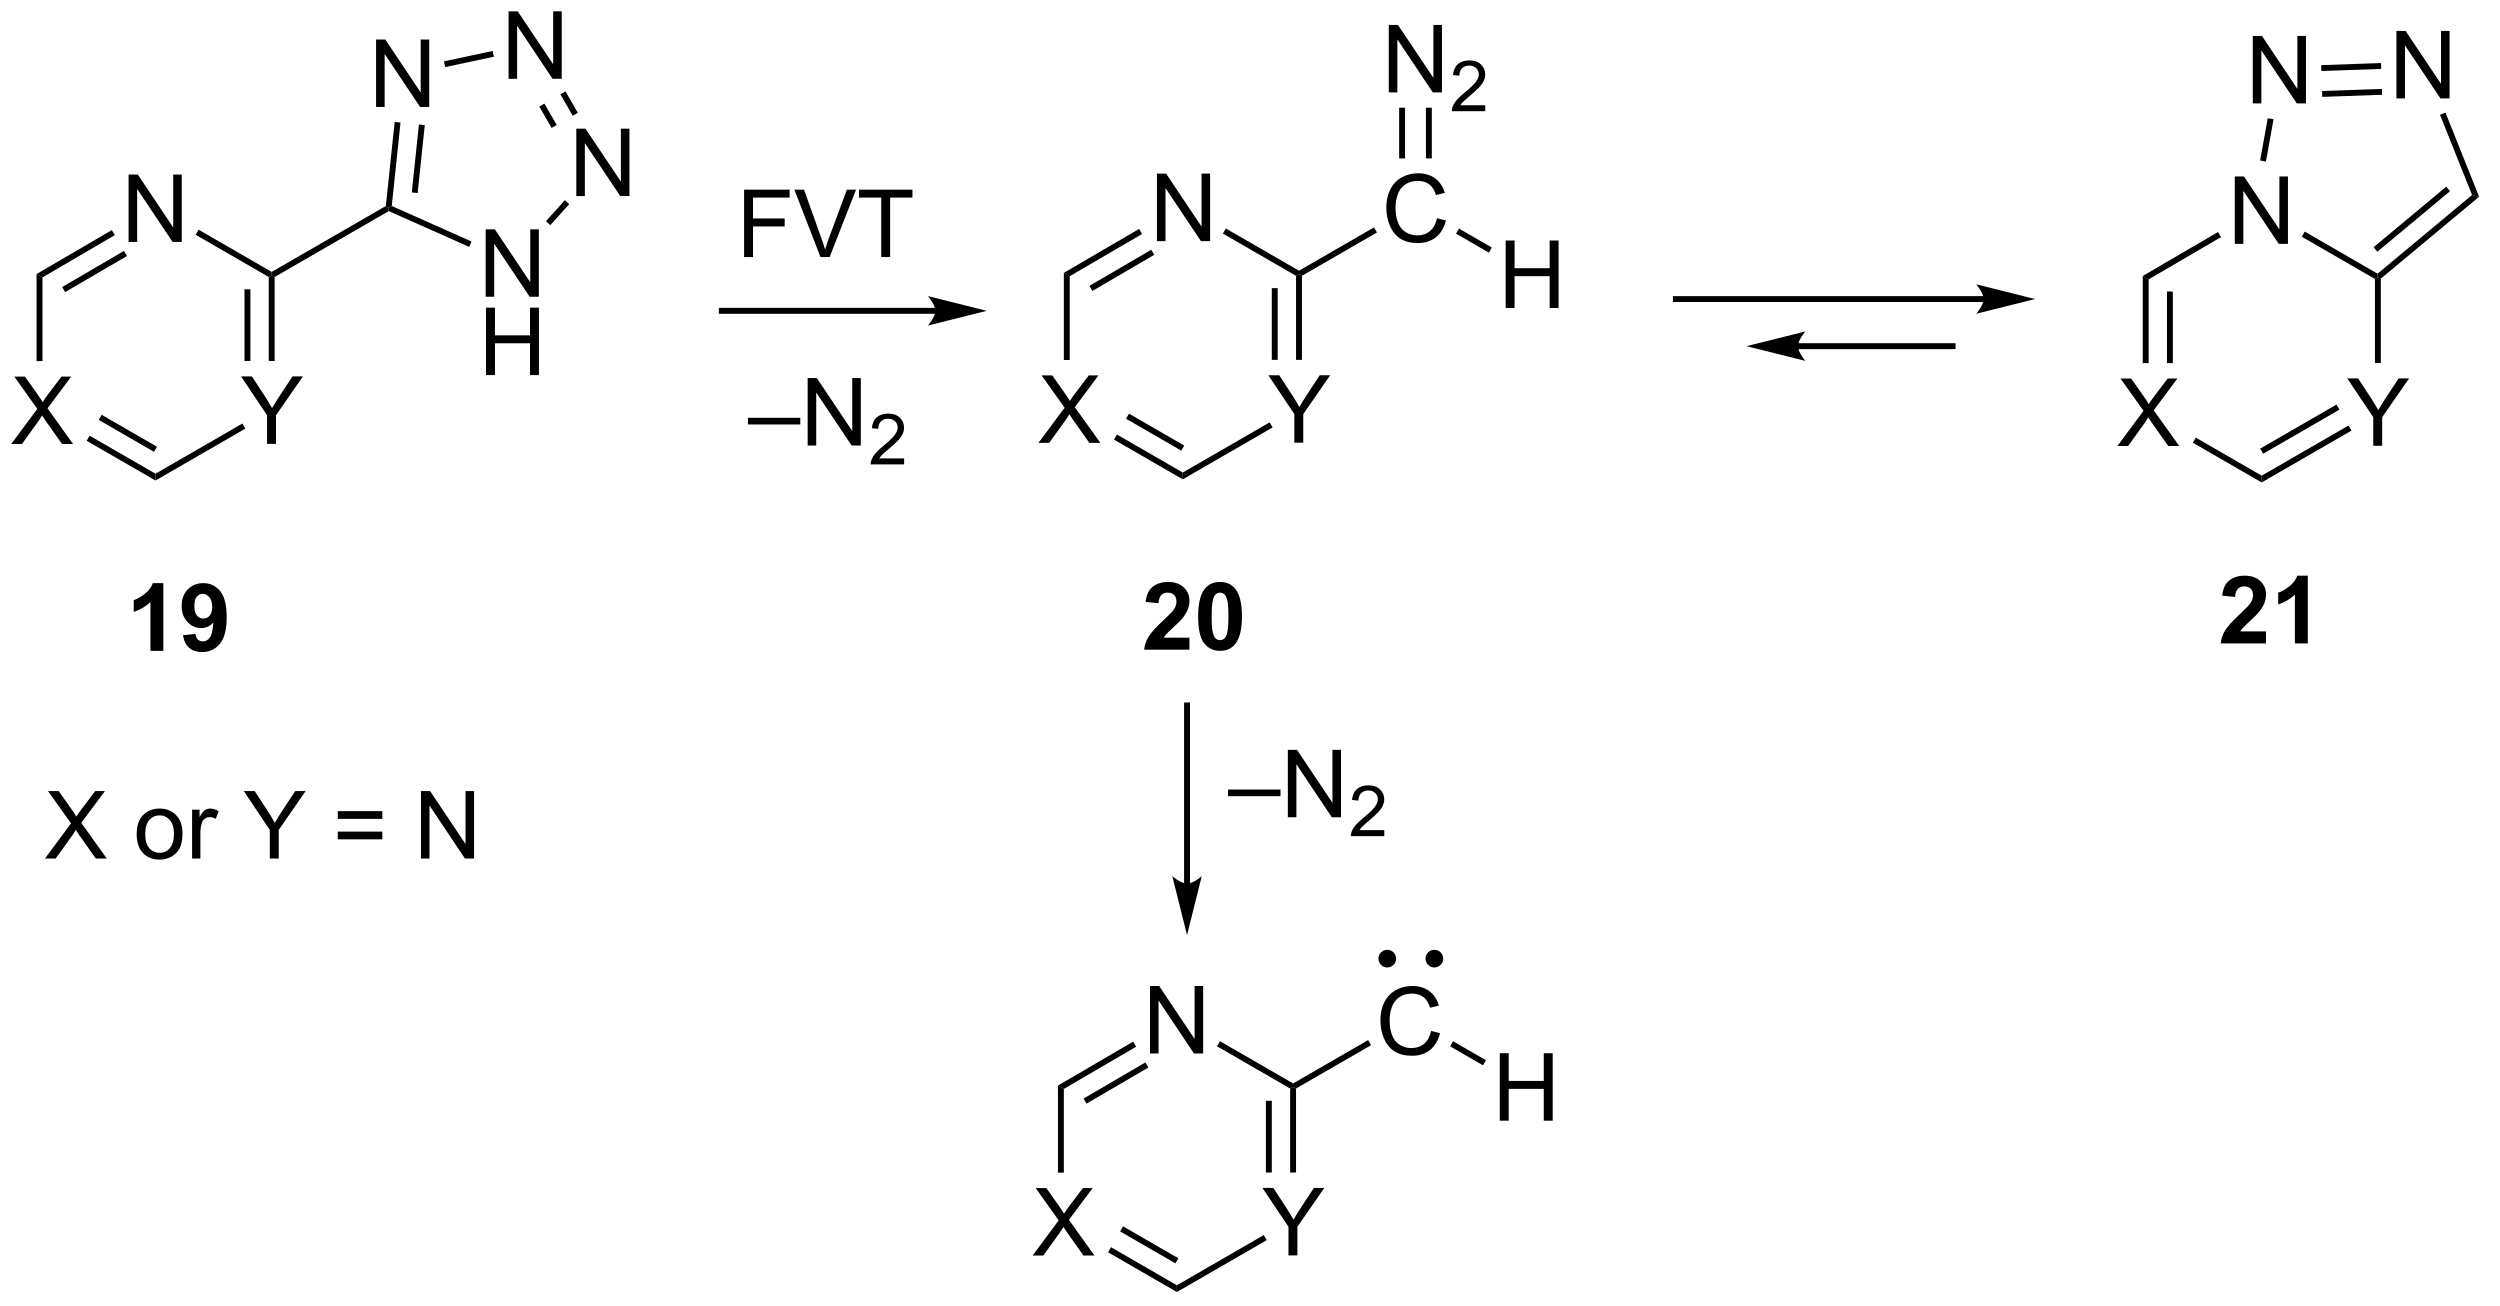 <?xml version="1.0" encoding="UTF-8"?>
<!DOCTYPE svg PUBLIC '-//W3C//DTD SVG 1.0//EN'
          'http://www.w3.org/TR/2001/REC-SVG-20010904/DTD/svg10.dtd'>
<svg stroke-dasharray="none" shape-rendering="auto" xmlns="http://www.w3.org/2000/svg" font-family="'Dialog'" text-rendering="auto" width="291" fill-opacity="1" color-interpolation="auto" color-rendering="auto" preserveAspectRatio="xMidYMid meet" font-size="12px" viewBox="0 0 291 152" fill="black" xmlns:xlink="http://www.w3.org/1999/xlink" stroke="black" image-rendering="auto" stroke-miterlimit="10" stroke-linecap="square" stroke-linejoin="miter" font-style="normal" stroke-width="1" height="152" stroke-dashoffset="0" font-weight="normal" stroke-opacity="1"
><!--Generated by the Batik Graphics2D SVG Generator--><defs id="genericDefs"
  /><g
  ><defs id="defs1"
    ><clipPath clipPathUnits="userSpaceOnUse" id="clipPath1"
      ><path d="M0.683 1.596 L218.202 1.596 L218.202 115.438 L0.683 115.438 L0.683 1.596 Z"
      /></clipPath
      ><clipPath clipPathUnits="userSpaceOnUse" id="clipPath2"
      ><path d="M54.7 27.601 L54.7 138.278 L266.171 138.278 L266.171 27.601 Z"
      /></clipPath
    ></defs
    ><g transform="scale(1.333,1.333) translate(-0.683,-1.596) matrix(1.029,0,0,1.029,-55.581,-26.795)"
    ><path d="M152.856 48.052 L152.856 42.325 L153.635 42.325 L156.643 46.82 L156.643 42.325 L157.369 42.325 L157.369 48.052 L156.59 48.052 L153.583 43.552 L153.583 48.052 L152.856 48.052 Z" stroke="none" clip-path="url(#clipPath2)"
    /></g
    ><g transform="matrix(1.371,0,0,1.371,-75.02,-37.854)"
    ><path d="M164.612 65.195 L164.612 62.768 L162.403 59.469 L163.325 59.469 L164.455 61.195 Q164.768 61.68 165.036 62.164 Q165.294 61.714 165.661 61.151 L166.77 59.469 L167.653 59.469 L165.369 62.768 L165.369 65.195 L164.612 65.195 Z" stroke="none" clip-path="url(#clipPath2)"
    /></g
    ><g transform="matrix(1.371,0,0,1.371,-75.02,-37.854)"
    ><path d="M142.89 65.208 L145.104 62.223 L143.151 59.481 L144.054 59.481 L145.094 60.95 Q145.416 61.406 145.554 61.653 Q145.744 61.34 146.007 60.999 L147.159 59.481 L147.984 59.481 L145.971 62.179 L148.14 65.208 L147.203 65.208 L145.76 63.163 Q145.64 62.989 145.51 62.781 Q145.32 63.093 145.237 63.21 L143.799 65.208 L142.89 65.208 Z" stroke="none" clip-path="url(#clipPath2)"
    /></g
    ><g transform="matrix(1.371,0,0,1.371,-75.02,-37.854)"
    ><path d="M158.547 47.443 L158.797 47.01 L165.005 50.594 L165.005 50.883 L164.755 51.027 Z" stroke="none" clip-path="url(#clipPath2)"
    /></g
    ><g transform="matrix(1.371,0,0,1.371,-75.02,-37.854)"
    ><path d="M164.755 51.027 L165.005 50.883 L165.255 51.027 L165.255 58.161 L164.755 58.161 ZM162.696 52.072 L162.696 58.161 L163.196 58.161 L163.196 52.072 Z" stroke="none" clip-path="url(#clipPath2)"
    /></g
    ><g transform="matrix(1.371,0,0,1.371,-75.02,-37.854)"
    ><path d="M162.516 63.468 L162.766 63.901 L155.137 68.306 L155.137 67.729 Z" stroke="none" clip-path="url(#clipPath2)"
    /></g
    ><g transform="matrix(1.371,0,0,1.371,-75.02,-37.854)"
    ><path d="M155.137 67.729 L155.137 68.306 L149.297 64.934 L149.547 64.501 ZM155.262 65.438 L150.571 62.729 L150.321 63.162 L155.012 65.871 Z" stroke="none" clip-path="url(#clipPath2)"
    /></g
    ><g transform="matrix(1.371,0,0,1.371,-75.02,-37.854)"
    ><path d="M145.541 58.173 L145.041 58.173 L145.041 50.775 L145.541 51.062 Z" stroke="none" clip-path="url(#clipPath2)"
    /></g
    ><g transform="matrix(1.371,0,0,1.371,-75.02,-37.854)"
    ><path d="M151.43 47.044 L151.682 47.476 L145.541 51.062 L145.041 50.775 ZM152.464 48.813 L147.214 51.879 L147.467 52.311 L152.716 49.245 Z" stroke="none" clip-path="url(#clipPath2)"
    /></g
    ><g transform="matrix(1.371,0,0,1.371,-75.02,-37.854)"
    ><path d="M176.724 46.139 L177.482 46.33 Q177.245 47.264 176.625 47.757 Q176.005 48.246 175.112 48.246 Q174.185 48.246 173.604 47.869 Q173.026 47.491 172.721 46.778 Q172.419 46.061 172.419 45.241 Q172.419 44.345 172.761 43.681 Q173.104 43.014 173.734 42.668 Q174.365 42.322 175.123 42.322 Q175.982 42.322 176.568 42.759 Q177.154 43.197 177.386 43.991 L176.638 44.166 Q176.44 43.541 176.06 43.257 Q175.682 42.97 175.107 42.97 Q174.448 42.97 174.003 43.288 Q173.56 43.603 173.38 44.137 Q173.201 44.671 173.201 45.236 Q173.201 45.968 173.414 46.512 Q173.628 47.056 174.076 47.327 Q174.526 47.595 175.049 47.595 Q175.685 47.595 176.125 47.228 Q176.568 46.861 176.724 46.139 Z" stroke="none" clip-path="url(#clipPath2)"
    /></g
    ><g transform="matrix(1.371,0,0,1.371,-75.02,-37.854)"
    ><path d="M165.255 51.027 L165.005 50.883 L165.005 50.594 L171.375 46.916 L171.625 47.349 Z" stroke="none" clip-path="url(#clipPath2)"
    /></g
    ><g transform="matrix(1.371,0,0,1.371,-75.02,-37.854)"
    ><path d="M244.457 48.318 L244.457 42.591 L245.235 42.591 L248.243 47.086 L248.243 42.591 L248.97 42.591 L248.97 48.318 L248.191 48.318 L245.183 43.818 L245.183 48.318 L244.457 48.318 Z" stroke="none" clip-path="url(#clipPath2)"
    /></g
    ><g transform="matrix(1.371,0,0,1.371,-75.02,-37.854)"
    ><path d="M256.212 65.461 L256.212 63.034 L254.004 59.735 L254.926 59.735 L256.056 61.461 Q256.368 61.946 256.637 62.43 Q256.894 61.979 257.262 61.417 L258.371 59.735 L259.254 59.735 L256.97 63.034 L256.97 65.461 L256.212 65.461 Z" stroke="none" clip-path="url(#clipPath2)"
    /></g
    ><g transform="matrix(1.371,0,0,1.371,-75.02,-37.854)"
    ><path d="M234.491 65.474 L236.705 62.489 L234.751 59.747 L235.655 59.747 L236.694 61.216 Q237.017 61.672 237.155 61.919 Q237.345 61.606 237.608 61.265 L238.759 59.747 L239.585 59.747 L237.572 62.445 L239.741 65.474 L238.804 65.474 L237.361 63.429 Q237.241 63.255 237.111 63.047 Q236.921 63.359 236.837 63.476 L235.4 65.474 L234.491 65.474 Z" stroke="none" clip-path="url(#clipPath2)"
    /></g
    ><g transform="matrix(1.371,0,0,1.371,-75.02,-37.854)"
    ><path d="M250.147 47.709 L250.397 47.276 L256.579 50.845 L256.605 51.149 L256.355 51.293 Z" stroke="none" clip-path="url(#clipPath2)"
    /></g
    ><g transform="matrix(1.371,0,0,1.371,-75.02,-37.854)"
    ><path d="M256.355 51.293 L256.605 51.149 L256.855 51.266 L256.855 58.427 L256.355 58.427 Z" stroke="none" clip-path="url(#clipPath2)"
    /></g
    ><g transform="matrix(1.371,0,0,1.371,-75.02,-37.854)"
    ><path d="M254.117 63.734 L254.367 64.167 L246.738 68.572 L246.738 67.995 ZM253.091 61.958 L246.613 65.698 L246.863 66.132 L253.341 62.391 Z" stroke="none" clip-path="url(#clipPath2)"
    /></g
    ><g transform="matrix(1.371,0,0,1.371,-75.02,-37.854)"
    ><path d="M246.738 67.995 L246.738 68.572 L240.898 65.2 L241.148 64.767 Z" stroke="none" clip-path="url(#clipPath2)"
    /></g
    ><g transform="matrix(1.371,0,0,1.371,-75.02,-37.854)"
    ><path d="M237.142 58.439 L236.642 58.439 L236.642 51.041 L237.142 51.328 ZM239.197 58.439 L239.197 52.364 L238.697 52.364 L238.697 58.439 Z" stroke="none" clip-path="url(#clipPath2)"
    /></g
    ><g transform="matrix(1.371,0,0,1.371,-75.02,-37.854)"
    ><path d="M243.031 47.31 L243.283 47.741 L237.142 51.328 L236.642 51.041 Z" stroke="none" clip-path="url(#clipPath2)"
    /></g
    ><g transform="matrix(1.371,0,0,1.371,-75.02,-37.854)"
    ><path d="M256.855 51.266 L256.605 51.149 L256.579 50.845 L264.6 44.164 L265.199 44.316 ZM256.563 48.981 L262.731 43.843 L262.411 43.458 L256.243 48.596 Z" stroke="none" clip-path="url(#clipPath2)"
    /></g
    ><g transform="matrix(1.371,0,0,1.371,-75.02,-37.854)"
    ><path d="M258.179 35.963 L258.179 30.236 L258.957 30.236 L261.965 34.731 L261.965 30.236 L262.692 30.236 L262.692 35.963 L261.913 35.963 L258.905 31.463 L258.905 35.963 L258.179 35.963 Z" stroke="none" clip-path="url(#clipPath2)"
    /></g
    ><g transform="matrix(1.371,0,0,1.371,-75.02,-37.854)"
    ><path d="M245.985 36.391 L245.985 30.664 L246.763 30.664 L249.771 35.159 L249.771 30.664 L250.498 30.664 L250.498 36.391 L249.719 36.391 L246.711 31.891 L246.711 36.391 L245.985 36.391 Z" stroke="none" clip-path="url(#clipPath2)"
    /></g
    ><g transform="matrix(1.371,0,0,1.371,-75.02,-37.854)"
    ><path d="M265.199 44.316 L264.6 44.164 L261.88 37.355 L262.344 37.17 Z" stroke="none" clip-path="url(#clipPath2)"
    /></g
    ><g transform="matrix(1.371,0,0,1.371,-75.02,-37.854)"
    ><path d="M256.87 32.963 L256.887 33.463 L251.809 33.641 L251.792 33.141 ZM256.947 35.158 L251.869 35.336 L251.886 35.836 L256.965 35.657 Z" stroke="none" clip-path="url(#clipPath2)"
    /></g
    ><g transform="matrix(1.371,0,0,1.371,-75.02,-37.854)"
    ><path d="M247.254 37.647 L247.746 37.735 L247.1 41.328 L246.608 41.239 Z" stroke="none" clip-path="url(#clipPath2)"
    /></g
    ><g transform="matrix(1.371,0,0,1.371,-75.02,-37.854)"
    ><path d="M172.63 35.453 L172.63 29.726 L173.409 29.726 L176.417 34.221 L176.417 29.726 L177.143 29.726 L177.143 35.453 L176.365 35.453 L173.357 30.953 L173.357 35.453 L172.63 35.453 Z" stroke="none" clip-path="url(#clipPath2)"
    /></g
    ><g transform="matrix(1.371,0,0,1.371,-75.02,-37.854)"
    ><path d="M180.82 36.545 L180.82 37.053 L177.98 37.053 Q177.974 36.861 178.042 36.686 Q178.15 36.397 178.388 36.115 Q178.628 35.834 179.079 35.465 Q179.779 34.891 180.025 34.555 Q180.271 34.219 180.271 33.92 Q180.271 33.608 180.046 33.393 Q179.824 33.176 179.462 33.176 Q179.082 33.176 178.853 33.404 Q178.625 33.633 178.623 34.037 L178.079 33.983 Q178.136 33.375 178.5 33.059 Q178.863 32.74 179.474 32.74 Q180.093 32.74 180.453 33.084 Q180.814 33.426 180.814 33.932 Q180.814 34.19 180.708 34.44 Q180.603 34.688 180.357 34.963 Q180.113 35.238 179.544 35.719 Q179.07 36.117 178.935 36.26 Q178.8 36.403 178.712 36.545 L180.82 36.545 Z" stroke="none" clip-path="url(#clipPath2)"
    /></g
    ><g transform="matrix(1.371,0,0,1.371,-75.02,-37.854)"
    ><path d="M176.282 41.059 L176.282 36.753 L175.782 36.753 L175.782 41.059 ZM174.01 41.059 L174.01 36.753 L173.51 36.753 L173.51 41.059 Z" stroke="none" clip-path="url(#clipPath2)"
    /></g
    ><g transform="matrix(1.371,0,0,1.371,-75.02,-37.854)"
    ><path d="M182.553 53.758 L182.553 48.031 L183.31 48.031 L183.31 50.383 L186.287 50.383 L186.287 48.031 L187.045 48.031 L187.045 53.758 L186.287 53.758 L186.287 51.057 L183.31 51.057 L183.31 53.758 L182.553 53.758 Z" stroke="none" clip-path="url(#clipPath2)"
    /></g
    ><g transform="matrix(1.371,0,0,1.371,-75.02,-37.854)"
    ><path d="M178.339 47.449 L178.589 47.016 L181.378 48.626 L181.128 49.059 Z" stroke="none" clip-path="url(#clipPath2)"
    /></g
    ><g transform="matrix(1.371,0,0,1.371,-75.02,-37.854)"
    ><path d="M155.705 81.748 L155.705 82.769 L151.858 82.769 Q151.921 82.191 152.233 81.673 Q152.546 81.154 153.468 80.3 Q154.21 79.608 154.377 79.363 Q154.603 79.022 154.603 78.691 Q154.603 78.324 154.405 78.126 Q154.21 77.928 153.861 77.928 Q153.517 77.928 153.314 78.136 Q153.111 78.342 153.08 78.824 L151.986 78.714 Q152.085 77.808 152.601 77.415 Q153.116 77.019 153.89 77.019 Q154.736 77.019 155.22 77.477 Q155.705 77.933 155.705 78.613 Q155.705 78.998 155.567 79.35 Q155.429 79.699 155.127 80.082 Q154.929 80.334 154.408 80.811 Q153.89 81.287 153.749 81.444 Q153.611 81.6 153.525 81.748 L155.705 81.748 ZM158.302 77.019 Q159.136 77.019 159.605 77.613 Q160.162 78.316 160.162 79.944 Q160.162 81.569 159.599 82.279 Q159.136 82.868 158.302 82.868 Q157.466 82.868 156.953 82.225 Q156.443 81.582 156.443 79.933 Q156.443 78.316 157.006 77.605 Q157.472 77.019 158.302 77.019 ZM158.302 77.928 Q158.105 77.928 157.948 78.056 Q157.792 78.183 157.706 78.511 Q157.591 78.936 157.591 79.944 Q157.591 80.951 157.693 81.329 Q157.795 81.707 157.948 81.832 Q158.105 81.957 158.302 81.957 Q158.503 81.957 158.659 81.829 Q158.815 81.701 158.901 81.373 Q159.013 80.951 159.013 79.944 Q159.013 78.936 158.912 78.561 Q158.81 78.183 158.657 78.056 Q158.503 77.928 158.302 77.928 Z" stroke="none" clip-path="url(#clipPath2)"
    /></g
    ><g transform="matrix(1.371,0,0,1.371,-75.02,-37.854)"
    ><path d="M247.106 81.216 L247.106 82.236 L243.259 82.236 Q243.322 81.658 243.634 81.14 Q243.947 80.622 244.869 79.767 Q245.611 79.075 245.778 78.83 Q246.004 78.489 246.004 78.158 Q246.004 77.791 245.806 77.593 Q245.611 77.395 245.262 77.395 Q244.918 77.395 244.715 77.603 Q244.512 77.809 244.481 78.291 L243.387 78.182 Q243.486 77.275 244.002 76.882 Q244.517 76.486 245.291 76.486 Q246.137 76.486 246.621 76.945 Q247.106 77.4 247.106 78.08 Q247.106 78.466 246.968 78.817 Q246.83 79.166 246.528 79.549 Q246.33 79.801 245.809 80.278 Q245.291 80.754 245.15 80.911 Q245.012 81.067 244.926 81.216 L247.106 81.216 ZM250.657 82.236 L249.56 82.236 L249.56 78.098 Q248.959 78.661 248.141 78.932 L248.141 77.934 Q248.571 77.794 249.073 77.403 Q249.578 77.01 249.766 76.486 L250.657 76.486 L250.657 82.236 Z" stroke="none" clip-path="url(#clipPath2)"
    /></g
    ><g transform="matrix(1.371,0,0,1.371,-75.02,-37.854)"
    ><path d="M65.638 48.153 L65.638 42.426 L66.417 42.426 L69.425 46.921 L69.425 42.426 L70.151 42.426 L70.151 48.153 L69.373 48.153 L66.365 43.653 L66.365 48.153 L65.638 48.153 Z" stroke="none" clip-path="url(#clipPath2)"
    /></g
    ><g transform="matrix(1.371,0,0,1.371,-75.02,-37.854)"
    ><path d="M77.394 65.296 L77.394 62.869 L75.185 59.569 L76.107 59.569 L77.237 61.296 Q77.55 61.78 77.818 62.265 Q78.076 61.814 78.443 61.252 L79.552 59.569 L80.435 59.569 L78.151 62.869 L78.151 65.296 L77.394 65.296 Z" stroke="none" clip-path="url(#clipPath2)"
    /></g
    ><g transform="matrix(1.371,0,0,1.371,-75.02,-37.854)"
    ><path d="M55.673 65.308 L57.886 62.324 L55.933 59.582 L56.837 59.582 L57.876 61.05 Q58.199 61.506 58.337 61.754 Q58.527 61.441 58.79 61.1 L59.941 59.582 L60.766 59.582 L58.753 62.28 L60.923 65.308 L59.985 65.308 L58.542 63.264 Q58.423 63.09 58.292 62.881 Q58.102 63.194 58.019 63.311 L56.581 65.308 L55.673 65.308 Z" stroke="none" clip-path="url(#clipPath2)"
    /></g
    ><g transform="matrix(1.371,0,0,1.371,-75.02,-37.854)"
    ><path d="M71.329 47.544 L71.579 47.111 L77.787 50.695 L77.787 50.984 L77.537 51.128 Z" stroke="none" clip-path="url(#clipPath2)"
    /></g
    ><g transform="matrix(1.371,0,0,1.371,-75.02,-37.854)"
    ><path d="M77.537 51.128 L77.787 50.984 L78.037 51.128 L78.037 58.262 L77.537 58.262 ZM75.478 52.172 L75.478 58.262 L75.978 58.262 L75.978 52.172 Z" stroke="none" clip-path="url(#clipPath2)"
    /></g
    ><g transform="matrix(1.371,0,0,1.371,-75.02,-37.854)"
    ><path d="M75.298 63.569 L75.548 64.002 L67.92 68.407 L67.92 67.829 Z" stroke="none" clip-path="url(#clipPath2)"
    /></g
    ><g transform="matrix(1.371,0,0,1.371,-75.02,-37.854)"
    ><path d="M67.92 67.829 L67.92 68.407 L62.08 65.035 L62.33 64.602 ZM68.045 65.538 L63.353 62.83 L63.103 63.263 L67.795 65.971 Z" stroke="none" clip-path="url(#clipPath2)"
    /></g
    ><g transform="matrix(1.371,0,0,1.371,-75.02,-37.854)"
    ><path d="M58.324 58.274 L57.824 58.274 L57.824 50.876 L58.324 51.163 Z" stroke="none" clip-path="url(#clipPath2)"
    /></g
    ><g transform="matrix(1.371,0,0,1.371,-75.02,-37.854)"
    ><path d="M64.212 47.145 L64.464 47.576 L58.324 51.163 L57.824 50.876 ZM65.246 48.914 L59.997 51.98 L60.249 52.411 L65.498 49.346 Z" stroke="none" clip-path="url(#clipPath2)"
    /></g
    ><g transform="matrix(1.371,0,0,1.371,-75.02,-37.854)"
    ><path d="M78.037 51.128 L77.787 50.984 L77.787 50.695 L87.477 45.1 L87.713 45.253 L87.727 45.533 Z" stroke="none" clip-path="url(#clipPath2)"
    /></g
    ><g transform="matrix(1.371,0,0,1.371,-75.02,-37.854)"
    ><path d="M95.953 52.806 L95.953 47.079 L96.731 47.079 L99.739 51.574 L99.739 47.079 L100.466 47.079 L100.466 52.806 L99.687 52.806 L96.679 48.306 L96.679 52.806 L95.953 52.806 Z" stroke="none" clip-path="url(#clipPath2)"
    /></g
    ><g transform="matrix(1.371,0,0,1.371,-75.02,-37.854)"
    ><path d="M95.984 59.456 L95.984 53.729 L96.742 53.729 L96.742 56.081 L99.718 56.081 L99.718 53.729 L100.476 53.729 L100.476 59.456 L99.718 59.456 L99.718 56.755 L96.742 56.755 L96.742 59.456 L95.984 59.456 Z" stroke="none" clip-path="url(#clipPath2)"
    /></g
    ><g transform="matrix(1.371,0,0,1.371,-75.02,-37.854)"
    ><path d="M103.648 44.259 L103.648 38.533 L104.426 38.533 L107.434 43.028 L107.434 38.533 L108.161 38.533 L108.161 44.259 L107.382 44.259 L104.374 39.759 L104.374 44.259 L103.648 44.259 Z" stroke="none" clip-path="url(#clipPath2)"
    /></g
    ><g transform="matrix(1.371,0,0,1.371,-75.02,-37.854)"
    ><path d="M97.898 34.3 L97.898 28.573 L98.676 28.573 L101.684 33.068 L101.684 28.573 L102.411 28.573 L102.411 34.3 L101.632 34.3 L98.624 29.8 L98.624 34.3 L97.898 34.3 Z" stroke="none" clip-path="url(#clipPath2)"
    /></g
    ><g transform="matrix(1.371,0,0,1.371,-75.02,-37.854)"
    ><path d="M86.649 36.691 L86.649 30.964 L87.428 30.964 L90.436 35.459 L90.436 30.964 L91.162 30.964 L91.162 36.691 L90.383 36.691 L87.376 32.191 L87.376 36.691 L86.649 36.691 Z" stroke="none" clip-path="url(#clipPath2)"
    /></g
    ><g transform="matrix(1.371,0,0,1.371,-75.02,-37.854)"
    ><path d="M87.727 45.533 L87.713 45.253 L87.98 45.099 L94.754 48.115 L94.551 48.571 Z" stroke="none" clip-path="url(#clipPath2)"
    /></g
    ><g transform="matrix(1.371,0,0,1.371,-75.02,-37.854)"
    ><path d="M101.441 46.725 L101.069 46.391 L102.676 44.606 L103.048 44.941 Z" stroke="none" clip-path="url(#clipPath2)"
    /></g
    ><g transform="matrix(1.371,0,0,1.371,-75.02,-37.854)"
    ><path d="M103.778 37.186 L103.345 37.436 L102.299 35.623 L102.732 35.373 ZM101.986 38.221 L100.939 36.408 L100.506 36.658 L101.552 38.471 Z" stroke="none" clip-path="url(#clipPath2)"
    /></g
    ><g transform="matrix(1.371,0,0,1.371,-75.02,-37.854)"
    ><path d="M96.546 31.938 L96.65 32.427 L92.517 33.306 L92.413 32.817 Z" stroke="none" clip-path="url(#clipPath2)"
    /></g
    ><g transform="matrix(1.371,0,0,1.371,-75.02,-37.854)"
    ><path d="M88.227 37.965 L88.725 38.017 L87.98 45.099 L87.713 45.253 L87.477 45.1 ZM90.286 38.181 L89.68 43.947 L90.177 44 L90.783 38.233 Z" stroke="none" clip-path="url(#clipPath2)"
    /></g
    ><g transform="matrix(1.371,0,0,1.371,-75.02,-37.854)"
    ><path d="M118.216 63.648 L118.216 63.08 L122.666 63.08 L122.666 63.648 L118.216 63.648 ZM123.29 65.437 L123.29 59.711 L124.069 59.711 L127.077 64.205 L127.077 59.711 L127.803 59.711 L127.803 65.437 L127.025 65.437 L124.017 60.937 L124.017 65.437 L123.29 65.437 Z" stroke="none" clip-path="url(#clipPath2)"
    /></g
    ><g transform="matrix(1.371,0,0,1.371,-75.02,-37.854)"
    ><path d="M131.48 66.529 L131.48 67.037 L128.64 67.037 Q128.634 66.846 128.702 66.67 Q128.81 66.381 129.048 66.1 Q129.288 65.819 129.739 65.449 Q130.439 64.875 130.685 64.539 Q130.931 64.203 130.931 63.904 Q130.931 63.592 130.706 63.377 Q130.483 63.16 130.122 63.16 Q129.741 63.16 129.513 63.389 Q129.284 63.617 129.282 64.022 L128.739 63.967 Q128.796 63.359 129.159 63.043 Q129.523 62.725 130.134 62.725 Q130.753 62.725 131.112 63.069 Q131.474 63.41 131.474 63.916 Q131.474 64.174 131.368 64.424 Q131.263 64.672 131.017 64.947 Q130.773 65.223 130.204 65.703 Q129.73 66.102 129.595 66.244 Q129.46 66.387 129.372 66.529 L131.48 66.529 Z" stroke="none" clip-path="url(#clipPath2)"
    /></g
    ><g transform="matrix(1.371,0,0,1.371,-75.02,-37.854)"
    ><path d="M68.587 82.87 L67.49 82.87 L67.49 78.732 Q66.889 79.294 66.071 79.565 L66.071 78.568 Q66.501 78.427 67.004 78.037 Q67.509 77.643 67.696 77.12 L68.587 77.12 L68.587 82.87 ZM70.252 81.544 L71.315 81.427 Q71.354 81.753 71.518 81.909 Q71.682 82.065 71.95 82.065 Q72.291 82.065 72.528 81.753 Q72.768 81.44 72.833 80.456 Q72.419 80.935 71.799 80.935 Q71.122 80.935 70.632 80.414 Q70.143 79.893 70.143 79.057 Q70.143 78.185 70.659 77.654 Q71.177 77.12 71.979 77.12 Q72.849 77.12 73.406 77.794 Q73.966 78.466 73.966 80.01 Q73.966 81.581 73.382 82.276 Q72.802 82.971 71.869 82.971 Q71.198 82.971 70.784 82.615 Q70.369 82.255 70.252 81.544 ZM72.737 79.146 Q72.737 78.615 72.492 78.323 Q72.247 78.029 71.927 78.029 Q71.622 78.029 71.421 78.271 Q71.221 78.51 71.221 79.057 Q71.221 79.612 71.44 79.872 Q71.659 80.13 71.987 80.13 Q72.302 80.13 72.518 79.88 Q72.737 79.63 72.737 79.146 Z" stroke="none" clip-path="url(#clipPath2)"
    /></g
    ><g transform="matrix(1.371,0,0,1.371,-75.02,-37.854)"
    ><path d="M117.894 49.438 L117.894 43.712 L121.758 43.712 L121.758 44.386 L118.652 44.386 L118.652 46.16 L121.339 46.16 L121.339 46.837 L118.652 46.837 L118.652 49.438 L117.894 49.438 ZM124.38 49.438 L122.161 43.712 L122.981 43.712 L124.468 47.87 Q124.648 48.37 124.77 48.808 Q124.903 48.339 125.078 47.87 L126.624 43.712 L127.398 43.712 L125.156 49.438 L124.38 49.438 ZM129.536 49.438 L129.536 44.386 L127.648 44.386 L127.648 43.712 L132.187 43.712 L132.187 44.386 L130.294 44.386 L130.294 49.438 L129.536 49.438 Z" stroke="none" clip-path="url(#clipPath2)"
    /></g
    ><g transform="matrix(1.371,0,0,1.371,-75.02,-37.854)"
    ><path d="M134.125 53.75 L116 53.75 L115.75 53.75 L115.75 54.25 L116 54.25 L134.125 54.25 L134.375 54.25 L134.375 53.75 L134.125 53.75 ZM138.5 54 L133.5 52.75 C133.5 52.75 134.125 53.453 134.125 54 C134.125 54.547 133.5 55.25 133.5 55.25 Z" stroke="none" clip-path="url(#clipPath2)"
    /></g
    ><g transform="matrix(1.371,0,0,1.371,-75.02,-37.854)"
    ><path d="M223.125 52.75 L197 52.75 L196.75 52.75 L196.75 53.25 L197 53.25 L223.125 53.25 L223.375 53.25 L223.375 52.75 L223.125 52.75 ZM227.5 53 L222.5 51.75 C222.5 51.75 223.125 52.453 223.125 53 C223.125 53.547 222.5 54.25 222.5 54.25 Z" stroke="none" clip-path="url(#clipPath2)"
    /></g
    ><g transform="matrix(1.371,0,0,1.371,-75.02,-37.854)"
    ><path d="M207.375 57.25 L220.5 57.25 L220.75 57.25 L220.75 56.75 L220.5 56.75 L207.375 56.75 L207.125 56.75 L207.125 57.25 L207.375 57.25 ZM203 57 L208 58.25 C208 58.25 207.375 57.547 207.375 57 C207.375 56.453 208 55.75 208 55.75 Z" stroke="none" clip-path="url(#clipPath2)"
    /></g
    ><g transform="matrix(1.371,0,0,1.371,-75.02,-37.854)"
    ><path d="M58.536 100.5 L60.75 97.516 L58.797 94.773 L59.7 94.773 L60.74 96.242 Q61.062 96.698 61.2 96.945 Q61.391 96.633 61.654 96.292 L62.805 94.773 L63.63 94.773 L61.617 97.471 L63.786 100.5 L62.849 100.5 L61.406 98.456 Q61.286 98.281 61.156 98.073 Q60.966 98.385 60.883 98.503 L59.445 100.5 L58.536 100.5 ZM66.324 98.424 Q66.324 97.273 66.965 96.719 Q67.501 96.258 68.269 96.258 Q69.126 96.258 69.668 96.818 Q70.212 97.378 70.212 98.367 Q70.212 99.167 69.97 99.628 Q69.731 100.086 69.272 100.341 Q68.814 100.594 68.269 100.594 Q67.4 100.594 66.861 100.037 Q66.324 99.477 66.324 98.424 ZM67.048 98.424 Q67.048 99.221 67.394 99.62 Q67.743 100.016 68.269 100.016 Q68.793 100.016 69.139 99.617 Q69.488 99.219 69.488 98.401 Q69.488 97.633 69.139 97.237 Q68.79 96.838 68.269 96.838 Q67.743 96.838 67.394 97.234 Q67.048 97.628 67.048 98.424 ZM71.029 100.5 L71.029 96.352 L71.662 96.352 L71.662 96.979 Q71.904 96.539 72.107 96.398 Q72.312 96.258 72.56 96.258 Q72.914 96.258 73.281 96.484 L73.039 97.135 Q72.781 96.984 72.523 96.984 Q72.294 96.984 72.109 97.122 Q71.927 97.26 71.849 97.508 Q71.732 97.883 71.732 98.328 L71.732 100.5 L71.029 100.5 ZM77.626 100.5 L77.626 98.073 L75.418 94.773 L76.34 94.773 L77.47 96.5 Q77.783 96.984 78.051 97.469 Q78.309 97.018 78.676 96.456 L79.785 94.773 L80.668 94.773 L78.384 98.073 L78.384 100.5 L77.626 100.5 ZM87.18 97.133 L83.398 97.133 L83.398 96.477 L87.18 96.477 L87.18 97.133 ZM87.18 98.87 L83.398 98.87 L83.398 98.213 L87.18 98.213 L87.18 98.87 ZM90.457 100.5 L90.457 94.773 L91.236 94.773 L94.243 99.268 L94.243 94.773 L94.97 94.773 L94.97 100.5 L94.191 100.5 L91.184 96 L91.184 100.5 L90.457 100.5 Z" stroke="none" clip-path="url(#clipPath2)"
    /></g
    ><g transform="matrix(1.371,0,0,1.371,-75.02,-37.854)"
    ><path d="M155.75 102.625 L155.75 87.5 L155.75 87.25 L155.25 87.25 L155.25 87.5 L155.25 102.625 L155.25 102.875 L155.75 102.875 L155.75 102.625 ZM155.5 107 L156.75 102 C156.75 102 156.047 102.625 155.5 102.625 C154.953 102.625 154.25 102 154.25 102 Z" stroke="none" clip-path="url(#clipPath2)"
    /></g
    ><g transform="matrix(1.371,0,0,1.371,-75.02,-37.854)"
    ><path d="M152.356 117.052 L152.356 111.326 L153.135 111.326 L156.143 115.82 L156.143 111.326 L156.869 111.326 L156.869 117.052 L156.09 117.052 L153.083 112.552 L153.083 117.052 L152.356 117.052 Z" stroke="none" clip-path="url(#clipPath2)"
    /></g
    ><g transform="matrix(1.371,0,0,1.371,-75.02,-37.854)"
    ><path d="M164.112 134.195 L164.112 131.768 L161.903 128.469 L162.825 128.469 L163.955 130.195 Q164.268 130.68 164.536 131.164 Q164.794 130.714 165.161 130.151 L166.27 128.469 L167.153 128.469 L164.869 131.768 L164.869 134.195 L164.112 134.195 Z" stroke="none" clip-path="url(#clipPath2)"
    /></g
    ><g transform="matrix(1.371,0,0,1.371,-75.02,-37.854)"
    ><path d="M142.39 134.208 L144.604 131.223 L142.651 128.481 L143.554 128.481 L144.594 129.95 Q144.916 130.406 145.054 130.653 Q145.244 130.34 145.507 129.999 L146.659 128.481 L147.484 128.481 L145.471 131.179 L147.64 134.208 L146.703 134.208 L145.26 132.163 Q145.14 131.989 145.01 131.781 Q144.82 132.093 144.737 132.21 L143.299 134.208 L142.39 134.208 Z" stroke="none" clip-path="url(#clipPath2)"
    /></g
    ><g transform="matrix(1.371,0,0,1.371,-75.02,-37.854)"
    ><path d="M158.047 116.443 L158.297 116.01 L164.505 119.594 L164.505 119.883 L164.255 120.027 Z" stroke="none" clip-path="url(#clipPath2)"
    /></g
    ><g transform="matrix(1.371,0,0,1.371,-75.02,-37.854)"
    ><path d="M164.255 120.027 L164.505 119.883 L164.755 120.027 L164.755 127.161 L164.255 127.161 ZM162.196 121.072 L162.196 127.161 L162.696 127.161 L162.696 121.072 Z" stroke="none" clip-path="url(#clipPath2)"
    /></g
    ><g transform="matrix(1.371,0,0,1.371,-75.02,-37.854)"
    ><path d="M162.016 132.469 L162.266 132.901 L154.637 137.306 L154.637 136.729 Z" stroke="none" clip-path="url(#clipPath2)"
    /></g
    ><g transform="matrix(1.371,0,0,1.371,-75.02,-37.854)"
    ><path d="M154.637 136.729 L154.637 137.306 L148.797 133.934 L149.047 133.501 ZM154.762 134.438 L150.071 131.729 L149.821 132.162 L154.512 134.871 Z" stroke="none" clip-path="url(#clipPath2)"
    /></g
    ><g transform="matrix(1.371,0,0,1.371,-75.02,-37.854)"
    ><path d="M145.041 127.173 L144.541 127.173 L144.541 119.775 L145.041 120.062 Z" stroke="none" clip-path="url(#clipPath2)"
    /></g
    ><g transform="matrix(1.371,0,0,1.371,-75.02,-37.854)"
    ><path d="M150.93 116.044 L151.182 116.475 L145.041 120.062 L144.541 119.775 ZM151.964 117.813 L146.714 120.879 L146.967 121.311 L152.216 118.245 Z" stroke="none" clip-path="url(#clipPath2)"
    /></g
    ><g transform="matrix(1.371,0,0,1.371,-75.02,-37.854)"
    ><path d="M176.224 115.139 L176.982 115.33 Q176.745 116.264 176.125 116.757 Q175.505 117.246 174.612 117.246 Q173.685 117.246 173.104 116.869 Q172.526 116.491 172.221 115.778 Q171.919 115.061 171.919 114.241 Q171.919 113.345 172.261 112.681 Q172.604 112.014 173.234 111.668 Q173.865 111.322 174.623 111.322 Q175.482 111.322 176.068 111.759 Q176.654 112.197 176.886 112.991 L176.138 113.165 Q175.94 112.54 175.56 112.257 Q175.182 111.97 174.607 111.97 Q173.948 111.97 173.503 112.288 Q173.06 112.603 172.88 113.137 Q172.701 113.671 172.701 114.236 Q172.701 114.968 172.914 115.512 Q173.128 116.056 173.576 116.327 Q174.026 116.595 174.549 116.595 Q175.185 116.595 175.625 116.228 Q176.068 115.861 176.224 115.139 Z" stroke="none" clip-path="url(#clipPath2)"
    /></g
    ><g transform="matrix(1.371,0,0,1.371,-75.02,-37.854)"
    ><path d="M164.755 120.027 L164.505 119.883 L164.505 119.594 L170.875 115.916 L171.125 116.349 Z" stroke="none" clip-path="url(#clipPath2)"
    /></g
    ><g transform="matrix(1.371,0,0,1.371,-75.02,-37.854)"
    ><path d="M182.053 122.758 L182.053 117.031 L182.81 117.031 L182.81 119.383 L185.787 119.383 L185.787 117.031 L186.545 117.031 L186.545 122.758 L185.787 122.758 L185.787 120.058 L182.81 120.058 L182.81 122.758 L182.053 122.758 Z" stroke="none" clip-path="url(#clipPath2)"
    /></g
    ><g transform="matrix(1.371,0,0,1.371,-75.02,-37.854)"
    ><path d="M177.839 116.449 L178.089 116.016 L180.878 117.626 L180.628 118.059 Z" stroke="none" clip-path="url(#clipPath2)"
    /></g
    ><g transform="matrix(1.371,0,0,1.371,-75.02,-37.854)"
    ><path d="M176.5 109.5 C176.224 109.5 176 109.276 176 109 C176 108.724 176.224 108.5 176.5 108.5 C176.776 108.5 177 108.724 177 109 C177 109.276 176.776 109.5 176.5 109.5" stroke="none" clip-path="url(#clipPath2)"
    /></g
    ><g stroke-width="0.5" transform="matrix(1.371,0,0,1.371,-75.02,-37.854)" stroke-linejoin="round" stroke-linecap="round"
    ><path fill="none" d="M176.5 109.5 C176.224 109.5 176 109.276 176 109 C176 108.724 176.224 108.5 176.5 108.5 C176.776 108.5 177 108.724 177 109 C177 109.276 176.776 109.5 176.5 109.5" clip-path="url(#clipPath2)"
    /></g
    ><g transform="matrix(1.371,0,0,1.371,-75.02,-37.854)"
    ><path d="M172.5 109.5 C172.224 109.5 172 109.276 172 109 C172 108.724 172.224 108.5 172.5 108.5 C172.776 108.5 173 108.724 173 109 C173 109.276 172.776 109.5 172.5 109.5" stroke="none" clip-path="url(#clipPath2)"
    /></g
    ><g stroke-width="0.5" transform="matrix(1.371,0,0,1.371,-75.02,-37.854)" stroke-linejoin="round" stroke-linecap="round"
    ><path fill="none" d="M172.5 109.5 C172.224 109.5 172 109.276 172 109 C172 108.724 172.224 108.5 172.5 108.5 C172.776 108.5 173 108.724 173 109 C173 109.276 172.776 109.5 172.5 109.5" clip-path="url(#clipPath2)"
    /></g
    ><g transform="matrix(1.371,0,0,1.371,-75.02,-37.854)"
    ><path d="M158.984 95.211 L158.984 94.643 L163.435 94.643 L163.435 95.211 L158.984 95.211 ZM164.059 97 L164.059 91.273 L164.837 91.273 L167.845 95.768 L167.845 91.273 L168.572 91.273 L168.572 97 L167.793 97 L164.785 92.5 L164.785 97 L164.059 97 Z" stroke="none" clip-path="url(#clipPath2)"
    /></g
    ><g transform="matrix(1.371,0,0,1.371,-75.02,-37.854)"
    ><path d="M172.248 98.092 L172.248 98.6 L169.408 98.6 Q169.402 98.409 169.471 98.233 Q169.578 97.944 169.816 97.662 Q170.057 97.381 170.508 97.012 Q171.207 96.438 171.453 96.102 Q171.699 95.766 171.699 95.467 Q171.699 95.155 171.475 94.94 Q171.252 94.723 170.891 94.723 Q170.51 94.723 170.281 94.952 Q170.053 95.18 170.051 95.584 L169.508 95.53 Q169.565 94.922 169.928 94.606 Q170.291 94.287 170.902 94.287 Q171.522 94.287 171.881 94.631 Q172.242 94.973 172.242 95.479 Q172.242 95.737 172.137 95.987 Q172.031 96.235 171.785 96.51 Q171.541 96.785 170.973 97.266 Q170.498 97.665 170.363 97.807 Q170.228 97.95 170.141 98.092 L172.248 98.092 Z" stroke="none" clip-path="url(#clipPath2)"
    /></g
  ></g
></svg
>
